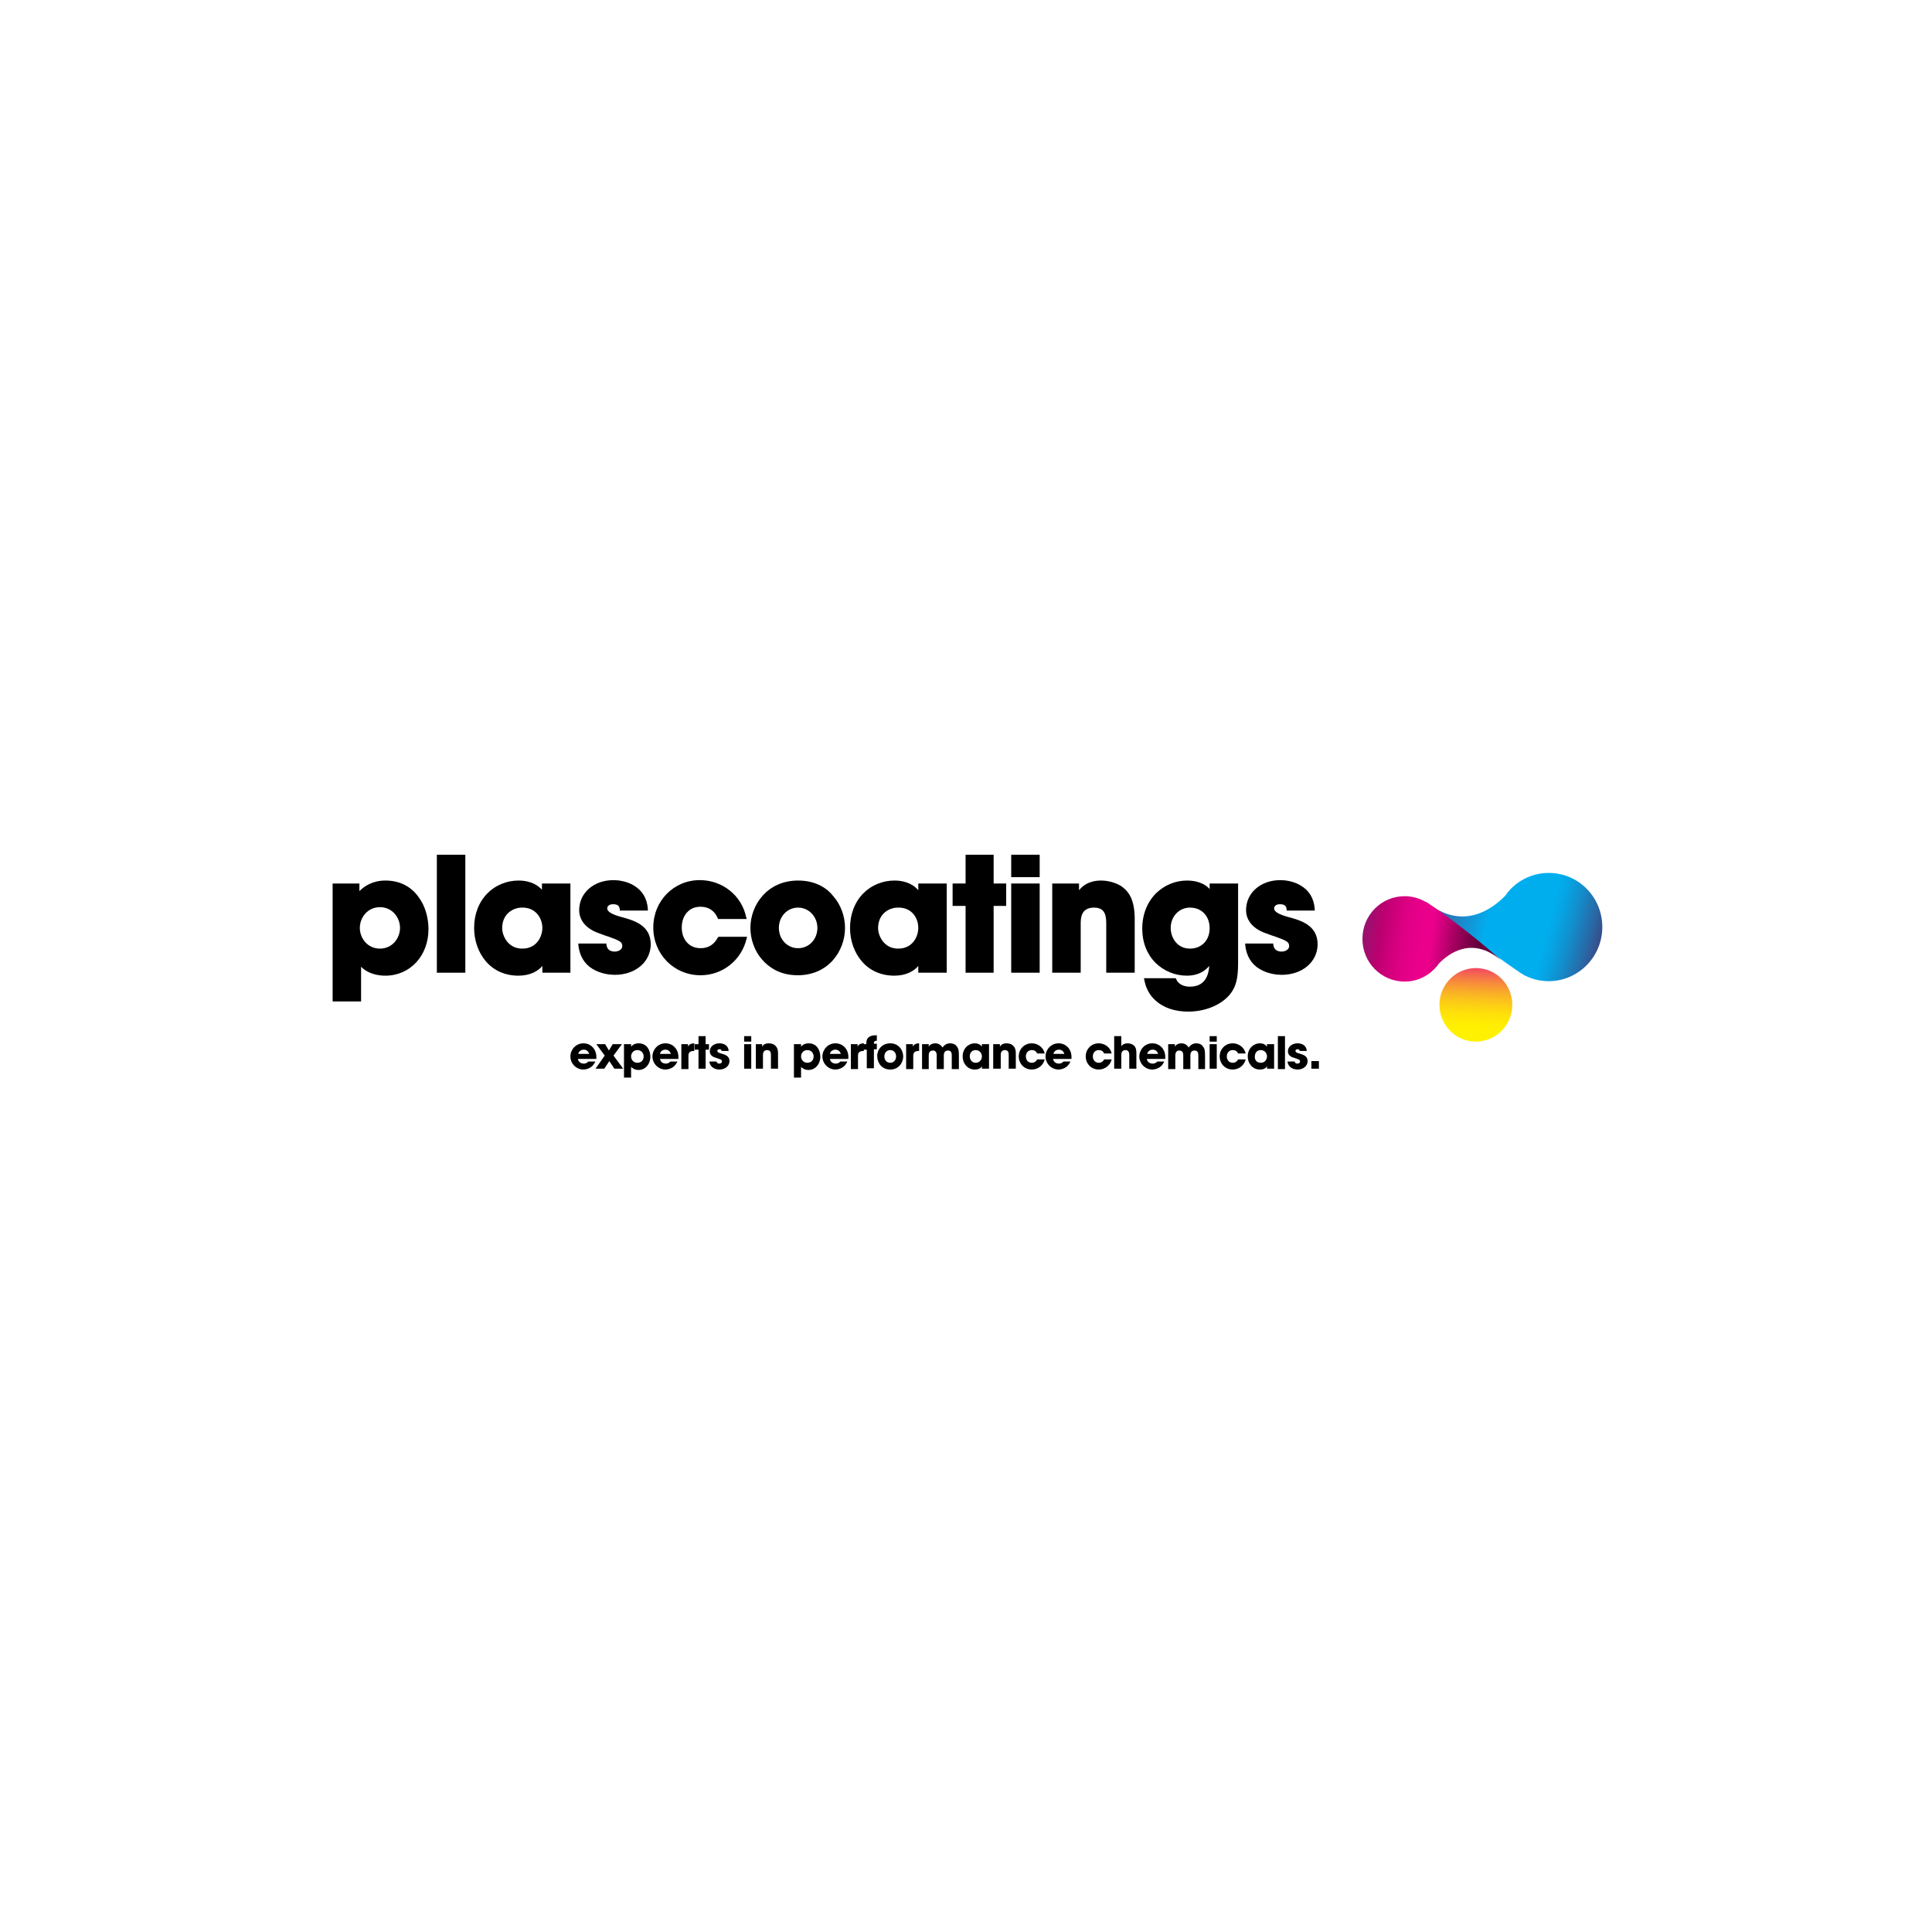 <svg width="378" height="378" xmlns="http://www.w3.org/2000/svg" xmlns:xlink="http://www.w3.org/1999/xlink" overflow="hidden"><rect width="100%" height="100%" fill="#333333" stroke="none"/><defs><clipPath id="clip0"><rect x="0" y="0" width="378" height="378"/></clipPath><clipPath id="clip1"><rect x="60" y="165" width="258" height="48"/></clipPath><clipPath id="clip2"><rect x="60" y="165" width="258" height="48"/></clipPath><clipPath id="clip3"><rect x="60" y="165" width="258" height="48"/></clipPath><linearGradient x1="229.283" y1="20.068" x2="227.67" y2="54.422" gradientUnits="userSpaceOnUse" spreadMethod="pad" id="fill4"><stop offset="0" stop-color="#BA006F"/><stop offset="0.048" stop-color="#EC008C"/><stop offset="0.094" stop-color="#F03070"/><stop offset="0.15" stop-color="#F46353"/><stop offset="0.207" stop-color="#F78F39"/><stop offset="0.265" stop-color="#FAB325"/><stop offset="0.322" stop-color="#FCCE15"/><stop offset="0.38" stop-color="#FEE209"/><stop offset="0.437" stop-color="#FFEE02"/><stop offset="0.496" stop-color="#FFF200"/><stop offset="0.815" stop-color="#F9EC00"/><stop offset="0.848" stop-color="#E6DA00"/><stop offset="0.95" stop-color="#AFA500"/><stop offset="1" stop-color="#999100"/></linearGradient><linearGradient x1="214.557" y1="8.799" x2="262.118" y2="21.194" gradientUnits="userSpaceOnUse" spreadMethod="pad" id="fill5"><stop offset="0" stop-color="#612D70"/><stop offset="0.361" stop-color="#00AEEF"/><stop offset="0.591" stop-color="#00AEEE"/><stop offset="0.629" stop-color="#05A5E5"/><stop offset="0.691" stop-color="#138DCB"/><stop offset="0.77" stop-color="#2A65A2"/><stop offset="0.863" stop-color="#492E6A"/><stop offset="0.933" stop-color="#64003A"/><stop offset="1" stop-color="#64003A"/></linearGradient><linearGradient x1="202.07" y1="16.607" x2="229.203" y2="20.483" gradientUnits="userSpaceOnUse" spreadMethod="pad" id="fill6"><stop offset="0" stop-color="#612D70"/><stop offset="0.294" stop-color="#BA006F"/><stop offset="0.356" stop-color="#CA0078"/><stop offset="0.454" stop-color="#DD0083"/><stop offset="0.554" stop-color="#E8008A"/><stop offset="0.662" stop-color="#EC008C"/><stop offset="0.813" stop-color="#A80063"/><stop offset="0.938" stop-color="#770045"/><stop offset="1" stop-color="#64003A"/></linearGradient></defs><g clip-path="url(#clip0)"><rect x="0" y="0" width="378" height="378" fill="#FFFFFF"/><g clip-path="url(#clip1)"><g clip-path="url(#clip2)"><g clip-path="url(#clip3)"><path d="M15.398 7.208C12.941 7.208 11.303 8.272 10.32 9.255L10.32 7.781 5.078 7.781 5.078 30.632 10.648 30.632 10.648 23.916C11.385 24.653 12.859 25.636 15.398 25.636 20.23 25.636 23.834 21.787 23.834 16.627 23.834 14.415 23.179 12.122 21.951 10.484 20.394 8.272 18.101 7.208 15.398 7.208ZM18.265 16.381C18.265 18.347 16.791 20.394 14.333 20.394 11.876 20.394 10.402 18.347 10.402 16.381 10.402 14.415 11.876 12.368 14.333 12.368 16.791 12.368 18.265 14.415 18.265 16.381Z" transform="matrix(1 0 0 1.01 60 165)"/><path d="M25.472 2.211 31.042 2.211 31.042 25.063 25.472 25.063Z" transform="matrix(1 0 0 1.01 60 165)"/><path d="M46.112 9.091C45.457 8.272 43.983 7.208 41.444 7.208 39.151 7.208 36.939 8.109 35.383 9.665 33.663 11.385 32.762 13.76 32.762 16.381 32.762 18.838 33.581 21.131 35.055 22.851 36.611 24.653 38.823 25.636 41.444 25.636 43.737 25.636 45.293 24.735 46.112 23.752L46.112 25.063 51.6 25.063 51.6 7.781 46.031 7.781 46.031 9.091ZM46.112 16.381C46.112 18.019 45.048 20.394 42.181 20.394 39.232 20.394 38.249 17.691 38.249 16.463 38.249 13.514 40.543 12.45 42.099 12.45 44.72 12.368 46.112 14.415 46.112 16.381Z" transform="matrix(1 0 0 1.01 60 165)"/><path d="M61.183 14.169C60.118 13.842 58.808 13.351 58.808 12.613 58.808 12.286 59.053 11.794 59.954 11.794 61.183 11.794 61.183 12.45 61.265 12.777L61.265 13.023 66.752 13.023 66.752 12.695C66.589 10.648 65.688 9.173 64.049 8.19 62.575 7.29 60.855 7.126 60.036 7.126 56.187 7.126 53.32 9.583 53.32 12.941 53.32 15.07 54.876 16.709 57.497 17.528 58.071 17.773 58.644 17.937 59.135 18.101 61.183 18.838 61.756 19.084 61.756 19.903 61.756 20.558 61.019 20.968 60.282 20.968 59.709 20.968 58.808 20.804 58.644 19.657L58.644 19.411 53.156 19.411 53.156 19.739C53.402 21.787 54.303 23.343 55.941 24.326 57.579 25.309 59.381 25.472 60.282 25.472 64.377 25.472 67.326 22.933 67.326 19.493 67.244 15.808 64.049 14.907 61.183 14.169Z" transform="matrix(1 0 0 1.01 60 165)"/><path d="M80.43 18.265C79.693 19.657 78.547 20.312 77.072 20.312 74.861 20.312 73.387 18.674 73.387 16.299 73.387 15.07 73.796 13.924 74.615 13.187 75.27 12.531 76.171 12.286 77.072 12.286 78.629 12.286 79.775 13.023 80.43 14.497L80.512 14.661 86.082 14.661 86 14.333C85.099 10.074 81.331 7.126 76.909 7.126 71.831 7.126 67.817 11.139 67.817 16.299 67.817 21.459 71.831 25.554 77.072 25.554 81.413 25.554 85.099 22.606 86.082 18.429L86.164 18.101 80.594 18.101 80.43 18.265Z" transform="matrix(1 0 0 1.01 60 165)"/><path d="M96.156 7.208C90.095 7.208 86.819 11.958 86.819 16.381 86.819 18.592 87.638 20.886 89.112 22.524 90.341 23.916 92.471 25.554 96.074 25.554 102.135 25.554 105.33 20.804 105.33 16.381 105.33 14.169 104.51 11.876 103.036 10.238 101.971 8.846 99.76 7.208 96.156 7.208ZM99.924 16.381C99.924 18.592 98.286 20.312 96.156 20.312 94.027 20.312 92.389 18.592 92.389 16.381 92.389 14.169 94.027 12.45 96.156 12.45 98.204 12.45 99.924 14.169 99.924 16.381Z" transform="matrix(1 0 0 1.01 60 165)"/><path d="M119.663 9.091C119.008 8.272 117.533 7.208 114.994 7.208 112.701 7.208 110.49 8.109 108.933 9.665 107.213 11.385 106.312 13.76 106.312 16.381 106.312 18.838 107.131 21.131 108.606 22.851 110.162 24.653 112.373 25.636 114.994 25.636 117.288 25.636 118.844 24.735 119.663 23.752L119.663 25.063 125.232 25.063 125.232 7.781 119.663 7.781 119.663 9.091ZM119.663 16.381C119.663 18.019 118.598 20.394 115.731 20.394 112.783 20.394 111.8 17.691 111.8 16.463 111.8 13.514 114.093 12.45 115.65 12.45 118.352 12.368 119.663 14.415 119.663 16.381Z" transform="matrix(1 0 0 1.01 60 165)"/><path d="M134.406 2.211 128.918 2.211 128.918 7.781 126.379 7.781 126.379 12.122 128.918 12.122 128.918 25.063 134.406 25.063 134.406 12.122 136.863 12.122 136.863 7.781 134.406 7.781Z" transform="matrix(1 0 0 1.01 60 165)"/><path d="M137.846 2.211 143.415 2.211 143.415 6.552 137.846 6.552Z" transform="matrix(1 0 0 1.01 60 165)"/><path d="M137.846 7.781 143.415 7.781 143.415 25.063 137.846 25.063Z" transform="matrix(1 0 0 1.01 60 165)"/><path d="M159.878 8.682C158.895 7.781 157.011 7.208 155.455 7.208 152.998 7.208 151.77 8.272 151.114 9.091L151.114 7.781 145.872 7.781 145.872 25.063 151.442 25.063 151.442 15.644C151.442 14.579 151.442 12.45 154.063 12.45 156.274 12.45 156.438 14.088 156.438 15.644L156.438 25.063 162.008 25.063 162.008 14.333C161.926 10.893 160.861 9.501 159.878 8.682Z" transform="matrix(1 0 0 1.01 60 165)"/><path d="M176.669 8.846C175.686 7.781 174.13 7.208 172.246 7.208 169.952 7.208 167.823 8.109 166.185 9.665 164.465 11.385 163.482 13.76 163.482 16.545 163.482 19.166 164.383 21.459 166.103 23.179 167.741 24.735 169.87 25.636 172.246 25.636 174.375 25.636 175.768 24.735 176.587 23.752 176.505 25.145 176.013 27.766 172.819 27.766 172.082 27.766 170.69 27.602 170.116 26.291L170.034 26.128 163.81 26.128 163.891 26.455C164.137 27.93 164.874 29.404 166.103 30.469 167.659 31.861 169.87 32.598 172.491 32.598 176.259 32.598 179.699 30.96 181.173 28.503 182.074 27.029 182.238 25.309 182.238 22.851L182.238 7.781 176.669 7.781 176.669 8.846ZM176.669 16.463C176.669 18.756 175.112 20.394 172.819 20.394 170.362 20.394 169.051 18.347 169.051 16.381 169.051 14.169 170.69 12.45 172.819 12.45 175.112 12.45 176.669 14.088 176.669 16.463Z" transform="matrix(1 0 0 1.01 60 165)"/><path d="M191.657 14.169C190.592 13.842 189.282 13.351 189.282 12.613 189.282 12.286 189.528 11.794 190.429 11.794 191.657 11.794 191.657 12.45 191.739 12.777L191.739 13.023 197.227 13.023 197.227 12.695C197.063 10.648 196.162 9.173 194.524 8.19 193.05 7.29 191.33 7.126 190.51 7.126 186.661 7.126 183.794 9.583 183.794 12.941 183.794 15.07 185.35 16.709 187.971 17.528 188.545 17.773 189.118 17.937 189.61 18.101 191.657 18.838 192.23 19.084 192.23 19.903 192.23 20.558 191.493 20.968 190.756 20.968 190.183 20.968 189.282 20.804 189.118 19.657L189.118 19.411 183.63 19.411 183.63 19.739C183.876 21.787 184.777 23.343 186.415 24.326 188.053 25.309 189.855 25.472 190.756 25.472 194.851 25.472 197.8 22.933 197.8 19.493 197.718 15.808 194.524 14.907 191.657 14.169Z" transform="matrix(1 0 0 1.01 60 165)"/><path d="M56.514 42.181C56.269 42.754 55.941 43.164 55.531 43.41 55.122 43.655 54.63 43.819 54.139 43.819 52.747 43.819 51.6 42.672 51.6 41.28 51.6 39.969 52.665 38.741 54.139 38.741 55.613 38.741 56.678 39.888 56.678 41.362 56.678 41.526 56.678 41.608 56.678 41.771L53.074 41.771C53.156 42.345 53.648 42.672 54.221 42.672 54.63 42.672 54.876 42.509 55.122 42.263L56.514 42.263ZM55.286 40.789C55.204 40.543 54.958 39.969 54.221 39.969 53.484 39.969 53.156 40.543 53.156 40.789L55.286 40.789Z" transform="matrix(1 0 0 1.01 60 165)"/><path d="M61.674 38.905 60.036 41.116 61.92 43.655 60.2 43.655 59.217 42.181 58.234 43.655 56.514 43.655 58.316 41.116 56.678 38.905 58.398 38.905 59.135 40.133 59.872 38.905 61.674 38.905Z" transform="matrix(1 0 0 1.01 60 165)"/><path d="M62.166 38.905 63.476 38.905 63.476 39.396 63.476 39.396 63.476 39.396C63.722 39.069 64.213 38.741 64.951 38.741 66.671 38.741 67.244 40.215 67.244 41.362 67.244 42.754 66.261 43.901 64.951 43.901 64.049 43.901 63.722 43.491 63.476 43.328L63.476 45.375 62.084 45.375 62.084 38.905ZM65.933 41.28C65.933 40.707 65.524 40.051 64.705 40.051 63.886 40.051 63.476 40.707 63.476 41.28 63.476 41.853 63.886 42.509 64.705 42.509 65.524 42.509 65.933 41.935 65.933 41.28Z" transform="matrix(1 0 0 1.01 60 165)"/><path d="M72.568 42.181C72.322 42.754 71.994 43.164 71.585 43.41 71.175 43.655 70.684 43.819 70.192 43.819 68.8 43.819 67.653 42.672 67.653 41.28 67.653 39.969 68.718 38.741 70.192 38.741 71.667 38.741 72.731 39.888 72.731 41.362 72.731 41.526 72.731 41.608 72.731 41.771L69.128 41.771C69.21 42.345 69.701 42.672 70.274 42.672 70.684 42.672 70.93 42.509 71.175 42.263L72.568 42.263ZM71.257 40.789C71.175 40.543 70.93 39.969 70.192 39.969 69.455 39.969 69.128 40.543 69.128 40.789L71.257 40.789Z" transform="matrix(1 0 0 1.01 60 165)"/><path d="M73.305 38.905 74.615 38.905 74.615 39.396 74.615 39.396C74.697 39.151 75.025 38.741 75.844 38.741L75.844 40.215C75.189 40.215 74.697 40.379 74.697 41.116L74.697 43.737 73.305 43.737 73.305 38.905Z" transform="matrix(1 0 0 1.01 60 165)"/><path d="M78.055 38.905 78.71 38.905 78.71 39.969 78.055 39.969 78.055 43.655 76.663 43.655 76.663 39.969 75.926 39.969 75.926 38.905 76.663 38.905 76.663 37.349 78.055 37.349 78.055 38.905Z" transform="matrix(1 0 0 1.01 60 165)"/><path d="M81.168 40.215C81.168 40.133 81.168 39.888 80.758 39.888 80.43 39.888 80.349 40.051 80.349 40.215 80.349 40.461 80.676 40.625 81.086 40.707 81.905 40.952 82.724 41.198 82.724 42.181 82.724 43.164 81.823 43.819 80.758 43.819 80.021 43.819 78.956 43.491 78.792 42.263L80.185 42.263C80.267 42.672 80.676 42.672 80.758 42.672 81.004 42.672 81.249 42.509 81.249 42.263 81.249 41.853 80.922 41.853 80.021 41.526 79.366 41.362 78.874 40.952 78.874 40.297 78.874 39.314 79.775 38.741 80.758 38.741 81.413 38.741 82.478 38.987 82.56 40.215L81.168 40.215Z" transform="matrix(1 0 0 1.01 60 165)"/><path d="M86.983 38.413 85.591 38.413 85.591 37.349 86.983 37.349 86.983 38.413ZM86.983 43.655 85.591 43.655 85.591 38.905 86.983 38.905 86.983 43.655Z" transform="matrix(1 0 0 1.01 60 165)"/><path d="M87.802 38.905 89.112 38.905 89.112 39.396 89.112 39.396C89.276 39.151 89.522 38.741 90.423 38.741 90.914 38.741 91.406 38.905 91.651 39.151 91.897 39.396 92.225 39.724 92.225 40.707L92.225 43.655 90.832 43.655 90.832 41.034C90.832 40.707 90.832 40.051 90.095 40.051 89.276 40.051 89.276 40.789 89.276 41.034L89.276 43.655 87.884 43.655 87.884 38.905Z" transform="matrix(1 0 0 1.01 60 165)"/><path d="M95.419 38.905 96.73 38.905 96.73 39.396 96.73 39.396 96.73 39.396C96.975 39.069 97.467 38.741 98.204 38.741 99.924 38.741 100.497 40.215 100.497 41.362 100.497 42.754 99.514 43.901 98.204 43.901 97.303 43.901 96.975 43.491 96.73 43.328L96.73 45.375 95.337 45.375 95.337 38.905ZM99.187 41.28C99.187 40.707 98.777 40.051 97.958 40.051 97.139 40.051 96.73 40.707 96.73 41.28 96.73 41.853 97.139 42.509 97.958 42.509 98.777 42.509 99.187 41.935 99.187 41.28Z" transform="matrix(1 0 0 1.01 60 165)"/><path d="M105.821 42.181C105.575 42.754 105.248 43.164 104.838 43.41 104.429 43.655 103.937 43.819 103.446 43.819 102.053 43.819 100.907 42.672 100.907 41.28 100.907 39.969 101.971 38.741 103.446 38.741 104.92 38.741 105.985 39.888 105.985 41.362 105.985 41.526 105.985 41.608 105.985 41.771L102.381 41.771C102.463 42.345 102.954 42.672 103.528 42.672 103.937 42.672 104.183 42.509 104.429 42.263L105.821 42.263ZM104.51 40.789C104.429 40.543 104.183 39.969 103.446 39.969 102.709 39.969 102.381 40.543 102.381 40.789L104.51 40.789Z" transform="matrix(1 0 0 1.01 60 165)"/><path d="M106.476 38.905 107.787 38.905 107.787 39.396 107.787 39.396C107.869 39.151 108.196 38.741 109.015 38.741L109.015 40.215C108.36 40.215 107.869 40.379 107.869 41.116L107.869 43.737 106.476 43.737 106.476 38.905Z" transform="matrix(1 0 0 1.01 60 165)"/><path d="M109.425 39.969 108.933 39.969 108.933 38.905 109.507 38.905 109.507 38.659C109.507 37.349 110.653 37.185 111.309 37.185L111.554 37.185 111.554 38.249 111.39 38.249C111.309 38.249 110.981 38.331 110.981 38.659L110.981 38.823 111.554 38.823 111.554 39.888 110.981 39.888 110.981 43.573 109.589 43.573 109.589 39.969Z" transform="matrix(1 0 0 1.01 60 165)"/><path d="M114.175 38.741C115.895 38.741 116.714 40.133 116.714 41.28 116.714 42.427 115.895 43.819 114.175 43.819 112.455 43.819 111.636 42.427 111.636 41.28 111.554 40.133 112.455 38.741 114.175 38.741ZM114.175 42.509C114.83 42.509 115.322 42.017 115.322 41.28 115.322 40.543 114.83 40.051 114.175 40.051 113.52 40.051 113.029 40.543 113.029 41.28 113.029 42.017 113.52 42.509 114.175 42.509Z" transform="matrix(1 0 0 1.01 60 165)"/><path d="M117.288 38.905 118.598 38.905 118.598 39.396 118.598 39.396C118.68 39.151 119.008 38.741 119.827 38.741L119.827 40.215C119.171 40.215 118.68 40.379 118.68 41.116L118.68 43.737 117.288 43.737 117.288 38.905Z" transform="matrix(1 0 0 1.01 60 165)"/><path d="M120.4 38.905 121.71 38.905 121.71 39.396 121.71 39.396C121.792 39.232 122.12 38.741 123.021 38.741 123.43 38.741 124.004 38.905 124.413 39.56 124.741 39.069 125.232 38.741 125.888 38.741 126.215 38.741 126.789 38.823 127.116 39.232 127.526 39.724 127.608 40.051 127.608 41.116L127.608 43.737 126.215 43.737 126.215 41.198C126.215 40.789 126.215 40.133 125.478 40.133 124.659 40.133 124.659 40.87 124.659 41.116L124.659 43.737 123.267 43.737 123.267 41.116C123.267 40.87 123.267 40.133 122.53 40.133 121.71 40.133 121.71 40.87 121.71 41.198L121.71 43.737 120.4 43.737 120.4 38.905Z" transform="matrix(1 0 0 1.01 60 165)"/><path d="M133.505 43.655 132.112 43.655 132.112 43.164 132.112 43.164C131.867 43.655 131.293 43.819 130.72 43.819 129.246 43.819 128.345 42.59 128.345 41.28 128.345 39.724 129.491 38.741 130.72 38.741 131.539 38.741 131.949 39.151 132.112 39.396L132.112 39.396 132.112 38.905 133.505 38.905 133.505 43.655ZM130.884 42.509C131.785 42.509 132.112 41.771 132.112 41.28 132.112 40.707 131.703 40.051 130.884 40.051 130.065 40.051 129.737 40.707 129.737 41.28 129.737 41.771 130.065 42.509 130.884 42.509Z" transform="matrix(1 0 0 1.01 60 165)"/><path d="M134.324 38.905 135.634 38.905 135.634 39.396 135.634 39.396C135.798 39.151 136.044 38.741 136.945 38.741 137.436 38.741 137.928 38.905 138.173 39.151 138.419 39.396 138.747 39.724 138.747 40.707L138.747 43.655 137.354 43.655 137.354 41.034C137.354 40.707 137.354 40.051 136.617 40.051 135.798 40.051 135.798 40.789 135.798 41.034L135.798 43.655 134.324 43.655 134.324 38.905Z" transform="matrix(1 0 0 1.01 60 165)"/><path d="M144.398 41.853C144.152 42.918 143.17 43.819 141.859 43.819 140.385 43.819 139.32 42.672 139.32 41.28 139.32 39.888 140.385 38.741 141.859 38.741 143.088 38.741 144.152 39.56 144.398 40.707L142.924 40.707C142.76 40.379 142.514 40.051 141.859 40.051 141.204 40.051 140.712 40.543 140.712 41.28 140.712 42.017 141.204 42.509 141.859 42.509 142.432 42.509 142.76 42.181 142.924 41.853L144.398 41.853Z" transform="matrix(1 0 0 1.01 60 165)"/><path d="M149.476 42.181C149.23 42.754 148.903 43.164 148.493 43.41 148.084 43.655 147.592 43.819 147.101 43.819 145.709 43.819 144.562 42.672 144.562 41.28 144.562 39.969 145.627 38.741 147.101 38.741 148.575 38.741 149.64 39.888 149.64 41.362 149.64 41.526 149.64 41.608 149.64 41.771L146.036 41.771C146.118 42.345 146.61 42.672 147.183 42.672 147.592 42.672 147.838 42.509 148.084 42.263L149.476 42.263ZM148.248 40.789C148.166 40.543 147.92 39.969 147.183 39.969 146.446 39.969 146.118 40.543 146.118 40.789L148.248 40.789Z" transform="matrix(1 0 0 1.01 60 165)"/><path d="M157.503 41.853C157.257 42.918 156.274 43.819 154.964 43.819 153.49 43.819 152.425 42.672 152.425 41.28 152.425 39.888 153.49 38.741 154.964 38.741 156.192 38.741 157.257 39.56 157.503 40.707L156.029 40.707C155.865 40.379 155.619 40.051 154.964 40.051 154.309 40.051 153.817 40.543 153.817 41.28 153.817 42.017 154.309 42.509 154.964 42.509 155.537 42.509 155.865 42.181 156.029 41.853L157.503 41.853Z" transform="matrix(1 0 0 1.01 60 165)"/><path d="M157.994 37.349 159.387 37.349 159.387 39.314 159.387 39.314C159.632 38.905 160.124 38.741 160.615 38.741 161.107 38.741 161.598 38.905 161.926 39.232 162.335 39.724 162.335 40.133 162.335 40.952L162.335 43.655 160.943 43.655 160.943 41.034C160.943 40.789 160.943 40.051 160.206 40.051 159.387 40.051 159.387 40.789 159.387 41.034L159.387 43.655 157.994 43.655 157.994 37.349Z" transform="matrix(1 0 0 1.01 60 165)"/><path d="M167.823 42.181C167.577 42.754 167.25 43.164 166.84 43.41 166.43 43.655 165.939 43.819 165.448 43.819 164.055 43.819 162.909 42.672 162.909 41.28 162.909 39.969 163.973 38.741 165.448 38.741 166.922 38.741 167.987 39.888 167.987 41.362 167.987 41.526 167.987 41.608 167.987 41.771L164.383 41.771C164.465 42.345 164.956 42.672 165.53 42.672 165.939 42.672 166.185 42.509 166.43 42.263L167.823 42.263ZM166.594 40.789C166.512 40.543 166.267 39.969 165.53 39.969 164.792 39.969 164.465 40.543 164.465 40.789L166.594 40.789Z" transform="matrix(1 0 0 1.01 60 165)"/><path d="M168.56 38.905 169.87 38.905 169.87 39.396 169.87 39.396C169.952 39.232 170.28 38.741 171.181 38.741 171.59 38.741 172.164 38.905 172.573 39.56 172.901 39.069 173.392 38.741 174.048 38.741 174.375 38.741 174.949 38.823 175.276 39.232 175.686 39.724 175.768 40.051 175.768 41.116L175.768 43.737 174.457 43.737 174.457 41.198C174.457 40.789 174.457 40.133 173.72 40.133 172.901 40.133 172.901 40.87 172.901 41.116L172.901 43.737 171.509 43.737 171.509 41.116C171.509 40.87 171.509 40.133 170.771 40.133 169.952 40.133 169.952 40.87 169.952 41.198L169.952 43.737 168.56 43.737 168.56 38.905Z" transform="matrix(1 0 0 1.01 60 165)"/><path d="M178.061 38.413 176.669 38.413 176.669 37.349 178.061 37.349 178.061 38.413ZM178.061 43.655 176.669 43.655 176.669 38.905 178.061 38.905 178.061 43.655Z" transform="matrix(1 0 0 1.01 60 165)"/><path d="M183.712 41.853C183.467 42.918 182.484 43.819 181.173 43.819 179.699 43.819 178.634 42.672 178.634 41.28 178.634 39.888 179.699 38.741 181.173 38.741 182.402 38.741 183.467 39.56 183.712 40.707L182.238 40.707C182.074 40.379 181.829 40.051 181.173 40.051 180.518 40.051 180.027 40.543 180.027 41.28 180.027 42.017 180.518 42.509 181.173 42.509 181.747 42.509 182.074 42.181 182.238 41.853L183.712 41.853Z" transform="matrix(1 0 0 1.01 60 165)"/><path d="M189.282 43.655 187.89 43.655 187.89 43.164 187.89 43.164C187.644 43.655 187.07 43.819 186.497 43.819 185.023 43.819 184.122 42.59 184.122 41.28 184.122 39.724 185.269 38.741 186.497 38.741 187.316 38.741 187.726 39.151 187.89 39.396L187.89 39.396 187.89 38.905 189.282 38.905 189.282 43.655ZM186.661 42.509C187.562 42.509 187.89 41.771 187.89 41.28 187.89 40.707 187.48 40.051 186.661 40.051 185.842 40.051 185.514 40.707 185.514 41.28 185.432 41.771 185.76 42.509 186.661 42.509Z" transform="matrix(1 0 0 1.01 60 165)"/><path d="M190.019 37.349 191.411 37.349 191.411 43.737 190.019 43.737 190.019 37.349Z" transform="matrix(1 0 0 1.01 60 165)"/><path d="M194.278 40.215C194.278 40.133 194.278 39.888 193.869 39.888 193.541 39.888 193.459 40.051 193.459 40.215 193.459 40.461 193.787 40.625 194.196 40.707 195.015 40.952 195.834 41.198 195.834 42.181 195.834 43.164 194.933 43.819 193.869 43.819 193.131 43.819 192.067 43.491 191.903 42.263L193.295 42.263C193.377 42.672 193.787 42.672 193.869 42.672 194.114 42.672 194.36 42.509 194.36 42.263 194.36 41.853 194.032 41.853 193.131 41.526 192.476 41.362 191.985 40.952 191.985 40.297 191.985 39.314 192.886 38.741 193.869 38.741 194.524 38.741 195.589 38.987 195.67 40.215L194.278 40.215Z" transform="matrix(1 0 0 1.01 60 165)"/><path d="M198.046 43.655 196.571 43.655 196.571 42.181 198.046 42.181 198.046 43.655Z" transform="matrix(1 0 0 1.01 60 165)"/><path d="M235.886 31.288C235.886 35.223 232.695 38.413 228.76 38.413 224.825 38.413 221.634 35.223 221.634 31.288 221.634 27.352 224.825 24.162 228.76 24.162 232.695 24.162 235.886 27.352 235.886 31.288Z" fill="url(#fill4)" transform="matrix(1 0 0 1.01 60 165)"/><path d="M236.705 24.571C237.114 24.817 237.442 25.145 237.851 25.309 237.851 25.309 237.851 25.309 237.851 25.309 237.851 25.309 237.933 25.309 237.933 25.39 239.408 26.209 241.128 26.701 243.011 26.701 248.745 26.701 253.495 22.032 253.495 16.217 253.495 10.402 248.827 5.733 243.011 5.733 240.145 5.733 237.606 6.88 235.722 8.682 235.722 8.682 235.722 8.682 235.722 8.682 235.722 8.682 235.722 8.682 235.722 8.682 235.312 9.091 234.903 9.583 234.575 10.074 232.118 12.613 226.221 17.118 219.095 11.385 219.095 11.385 228.35 18.92 236.705 24.571Z" fill="url(#fill5)" transform="matrix(1 0 0 1.01 60 165)"/><path d="M219.832 11.876C219.505 11.63 219.259 11.467 218.931 11.303 218.931 11.303 218.931 11.303 218.931 11.303 218.931 11.303 218.85 11.303 218.85 11.303 217.703 10.648 216.31 10.238 214.836 10.238 210.25 10.238 206.564 13.924 206.564 18.511 206.564 23.097 210.25 26.783 214.836 26.783 217.048 26.783 219.095 25.882 220.57 24.408 220.57 24.408 220.57 24.408 220.57 24.408 220.57 24.408 220.57 24.408 220.57 24.408 220.897 24.08 221.225 23.752 221.47 23.343 223.354 21.377 227.941 17.937 233.51 22.524 233.592 22.442 226.467 16.299 219.832 11.876Z" fill="url(#fill6)" transform="matrix(1 0 0 1.01 60 165)"/></g></g></g></g></svg>